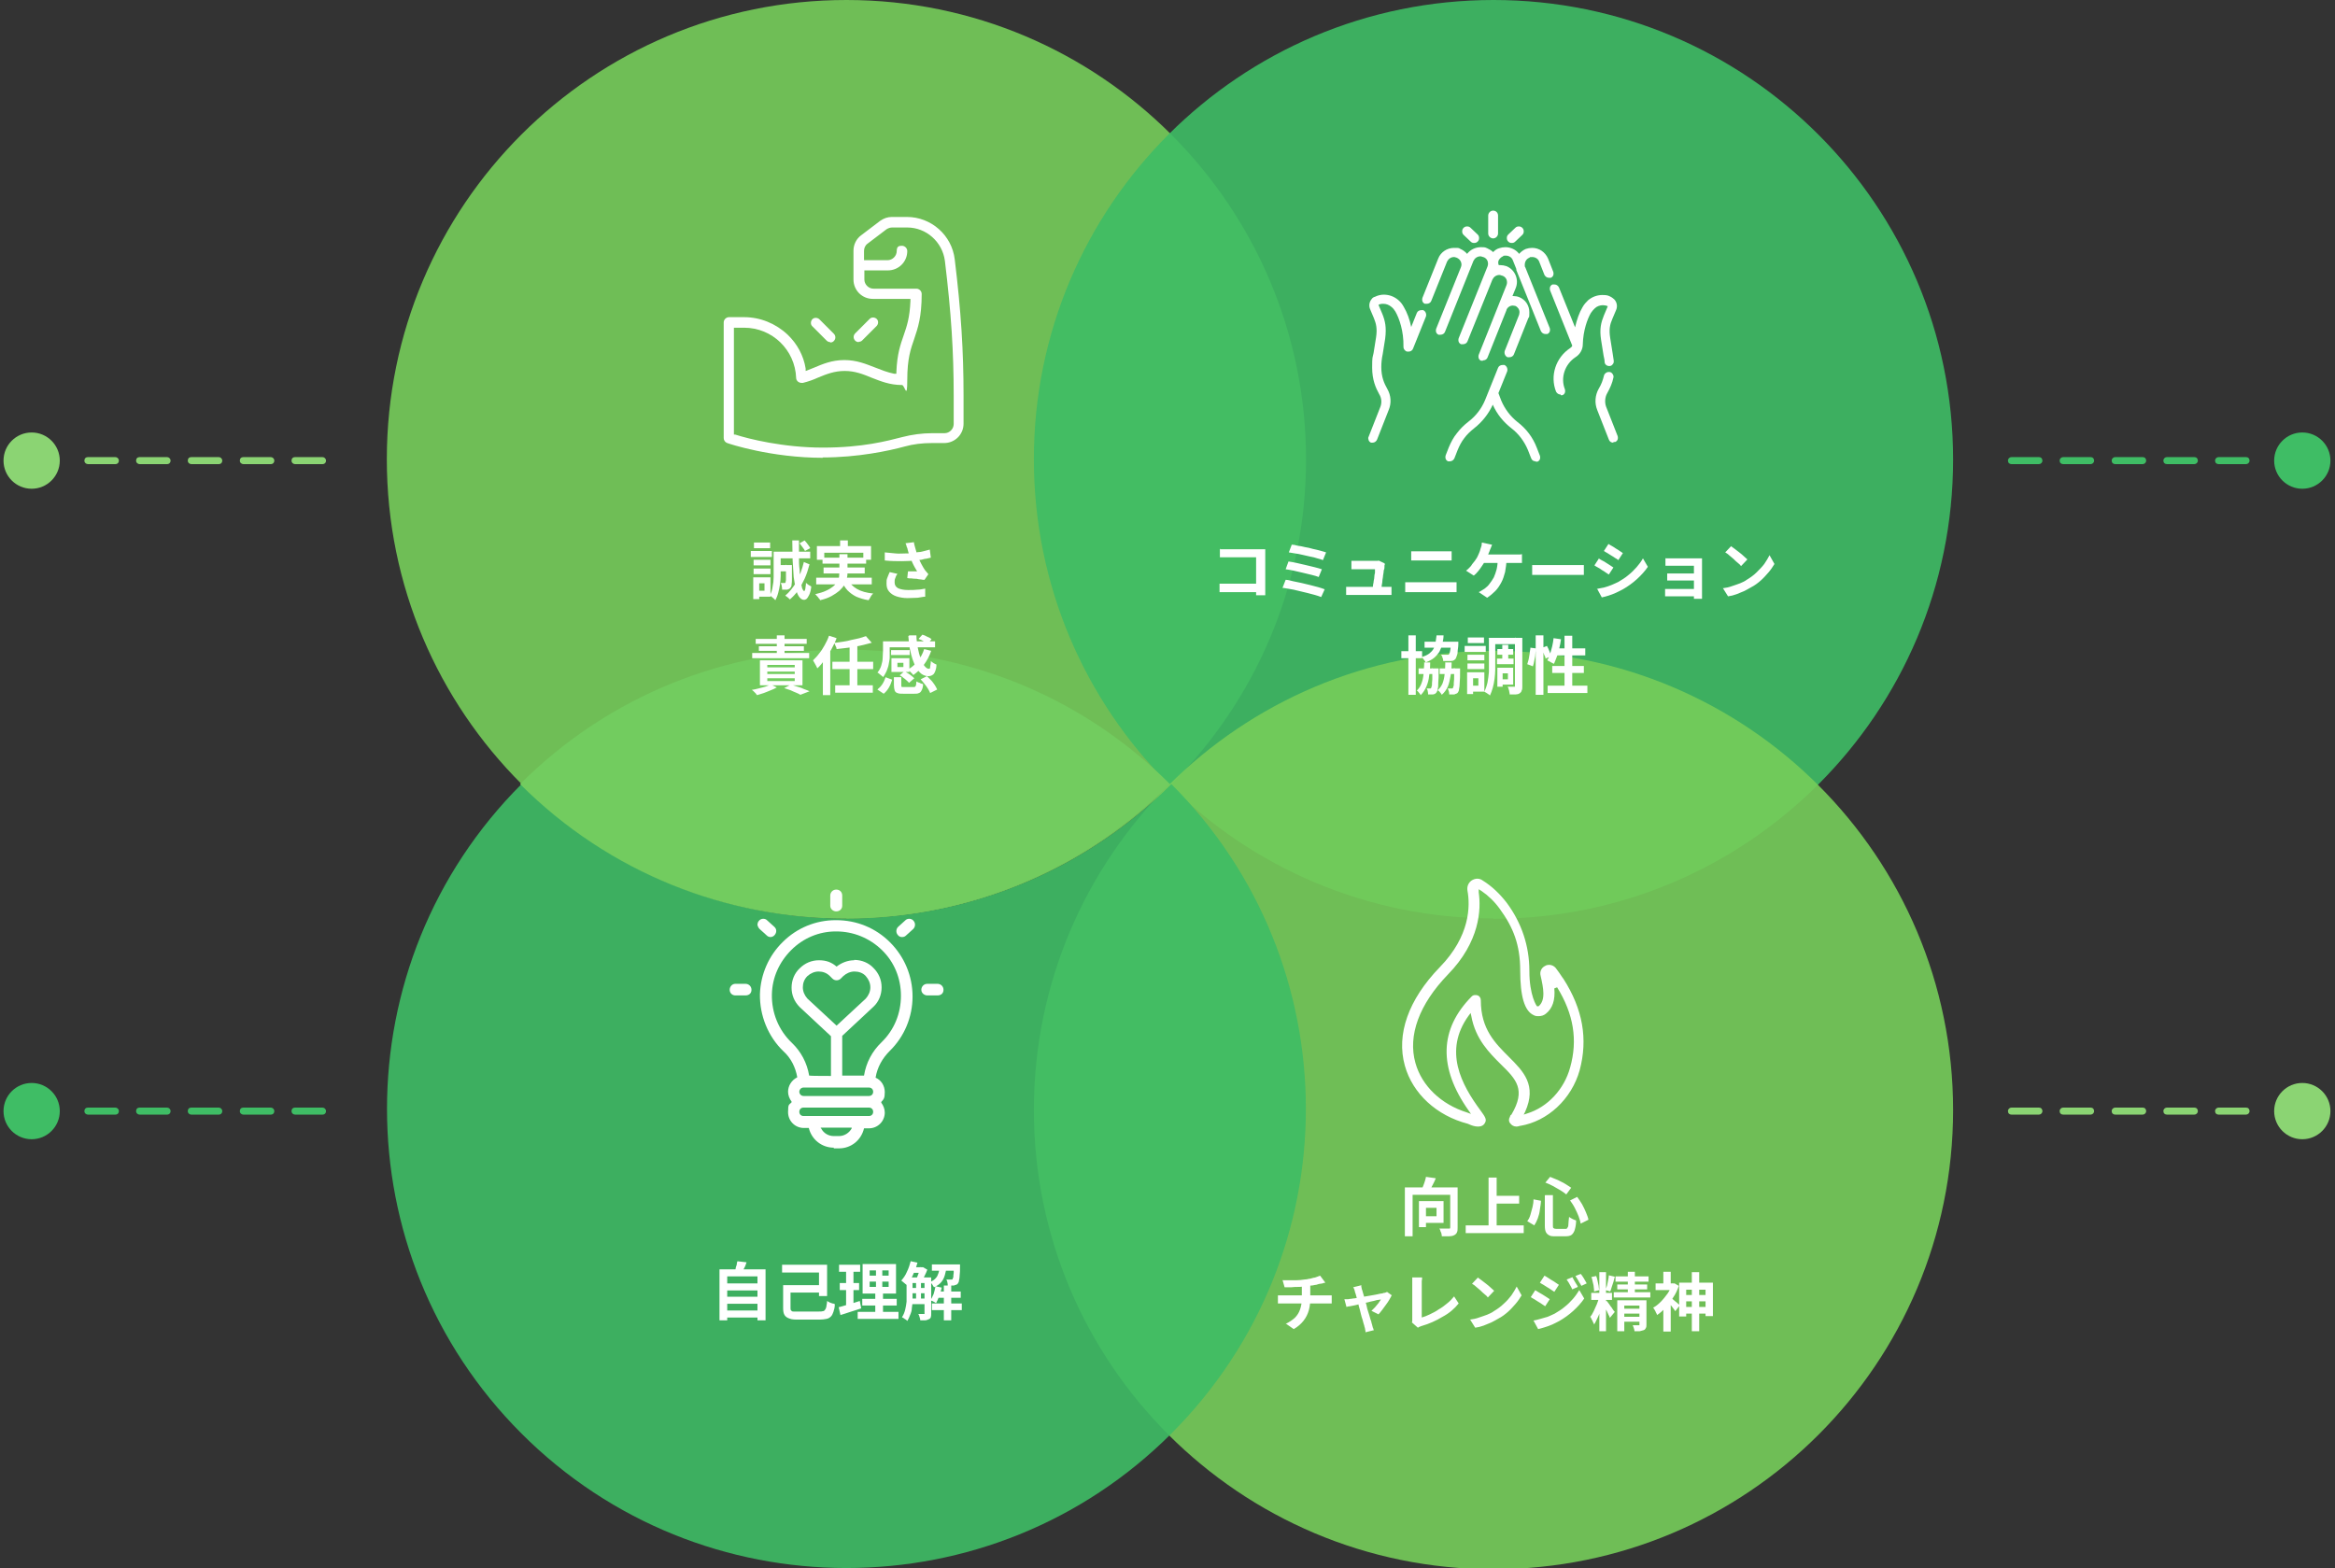 <?xml version="1.0" encoding="UTF-8"?>
<svg id="_レイヤー_1" data-name="レイヤー_1" xmlns="http://www.w3.org/2000/svg" xmlns:xlink="http://www.w3.org/1999/xlink" version="1.1" viewBox="0 0 664 446">
  <rect x="0" y="0" width="664" height="446" fill="#333333" stroke="none"/>
  <!-- Generator: Adobe Illustrator 29.1.0, SVG Export Plug-In . SVG Version: 2.1.0 Build 142)  -->
  <defs>
    <style>
      .st0 {
        fill: none;
      }

      .st1, .st2 {
        isolation: isolate;
        opacity: .9;
      }

      .st1, .st3, .st4 {
        fill: #3fbd65;
      }

      .st5 {
        fill: #72cc5f;
      }

      .st2 {
        fill: #76cd5a;
      }

      .st3 {
        stroke: #3fbd65;
        stroke-width: 2px;
      }

      .st6 {
        fill: #8bd473;
      }

      .st7 {
        clip-path: url(#clippath-1);
      }

      .st8 {
        fill: #fff;
      }

      .st9 {
        clip-path: url(#clippath);
      }
    </style>
    <clipPath id="clippath">
      <rect class="st0" x="-249" y="0" width="1164" height="446"/>
    </clipPath>
    <clipPath id="clippath-1">
      <rect class="st0" x="389" y="60" width="72" height="72"/>
    </clipPath>
  </defs>
  <g class="st9">
    <g>
      <path class="st2" d="M240.7,261.3c72.2,0,130.7-58.5,130.7-130.6S312.9,0,240.7,0,110,58.5,110,130.6s58.5,130.6,130.7,130.6Z"/>
      <path class="st1" d="M424.7,261.3c72.2,0,130.7-58.5,130.7-130.6S496.9,0,424.7,0s-130.7,58.5-130.7,130.6,58.5,130.6,130.7,130.6Z"/>
      <path class="st2" d="M424.7,446.3c72.2,0,130.7-58.5,130.7-130.6s-58.5-130.6-130.7-130.6-130.7,58.5-130.7,130.6,58.5,130.6,130.7,130.6Z"/>
      <path class="st1" d="M333.1,407.7c-51,51-133.8,51-184.8,0-51-51-51-133.7,0-184.7,51,51,133.8,51,184.8,0,51,51,51,133.7,0,184.7Z"/>
      <path class="st5" d="M332.7,223c-51,51-133.8,51-184.8,0,51-51,133.8-51,184.8,0Z"/>
      <path class="st8" d="M234,130.2c-14.7,0-26.7-4-27.2-4.2-.6-.2-1-.8-1-1.4v-32.9c0-.8.7-1.5,1.5-1.5h4.3c4.6,0,9,1.8,12.4,5,2.7,2.6,4.5,5.9,5.1,9.6v.7c.1,0,.8-.3.8-.3.5-.2,1-.4,1.5-.6h0c2.6-1.1,5.2-2.2,8.7-2.2s6.1,1.1,8.7,2.1c1.8.7,3.5,1.4,5.5,1.8h.6c0,.1,0-.5,0-.5.2-5.2,1.2-7.9,2.1-10.5.9-2.6,1.7-5,1.9-9.7v-.6s-10.7,0-10.7,0c-3.1,0-5.5-2.5-5.5-5.5v-8.2c0-1.7.8-3.4,2.2-4.4l5.4-4.1c1-.7,2.1-1.1,3.3-1.1h4.3c6.9,0,12.8,5.2,13.6,12.1,1.8,14.7,2.5,26.2,2.5,38.6v8.1c0,3.1-2.5,5.5-5.5,5.5h-3.5c-2.7,0-5.3.3-7.8,1-4.4,1.2-13.2,3.1-23.3,3.1ZM208.7,123.6h.4c3.7,1.2,13.6,3.7,24.9,3.7s18.3-1.9,22.6-3c2.7-.7,5.6-1.1,8.5-1.1h3.5c1.4,0,2.6-1.2,2.6-2.6v-8.1c0-12.4-.7-23.5-2.5-38.3-.7-5.4-5.3-9.5-10.7-9.5h-4.3c-.6,0-1.1.2-1.6.5l-5.4,4.1c-.7.5-1,1.3-1,2.1v2.6h6.7c1.4,0,2.6-1.2,2.6-2.6s.7-1.5,1.5-1.5,1.5.7,1.5,1.5c0,3.1-2.5,5.5-5.5,5.5h-6.7v2.6c0,1.4,1.2,2.6,2.6,2.6h12.2c.8,0,1.5.7,1.5,1.5,0,6.6-1.1,9.7-2.1,12.7-1,2.9-2,5.6-2,11.7s-.7,1.5-1.5,1.5c-3.5,0-6.1-1.1-8.7-2.1-2.4-1-4.7-1.9-7.6-1.9s-5.2.9-7.6,1.9c-1.3.6-2.7,1.1-4.3,1.5-.1,0-.3,0-.4,0-.3,0-.6-.1-.9-.3-.4-.3-.6-.7-.6-1.1-.3-8-6.8-14.3-14.8-14.3h-2.9v30.3h0Z"/>
      <path class="st8" d="M236.1,97.3c-.4,0-.8-.2-1-.4l-4.1-4.1c-.3-.3-.4-.6-.4-1s.2-.8.4-1c.3-.3.6-.4,1-.4s.8.2,1,.4l4.1,4.1c.6.6.6,1.5,0,2.1-.3.3-.6.4-1,.4Z"/>
      <path class="st8" d="M244.2,97.3c-.4,0-.8-.2-1-.4-.6-.6-.6-1.5,0-2.1l4.1-4.1c.3-.3.6-.4,1-.4s.8.2,1,.4c.3.3.4.6.4,1s-.2.8-.4,1l-4.1,4.1c-.3.3-.6.4-1,.4Z"/>
      <path class="st8" d="M221.4,160.7h2.6v1.8h-2.6v-1.8ZM223.4,160.7h1.8v.7c0,1.2,0,2.2,0,3,0,.8,0,1.4-.1,1.8,0,.4-.1.7-.3.9-.1.2-.3.3-.4.4-.1,0-.3.1-.5.2-.2,0-.4,0-.7,0-.3,0-.5,0-.8,0,0-.3,0-.7-.1-1,0-.4-.2-.7-.3-.9.2,0,.4,0,.6,0h.4c0,0,.2,0,.2,0,0,0,.1,0,.2-.2,0,0,0-.3.1-.6,0-.3,0-.8,0-1.5,0-.7,0-1.6,0-2.7v-.3ZM227.4,154.5l1.4-.8c.3.3.6.7.9,1.1.3.4.6.8.7,1.1l-1.5.8c-.1-.3-.4-.7-.7-1.1-.3-.4-.6-.8-.9-1.2ZM228.5,159.8l1.7.7c-.4,1.5-.8,2.8-1.4,4.1-.6,1.3-1.2,2.4-1.9,3.4s-1.5,1.8-2.3,2.5c-.1-.2-.3-.3-.6-.6-.3-.2-.5-.4-.7-.5,1.2-1,2.2-2.3,3.2-3.9.9-1.7,1.6-3.6,2.1-5.7ZM225.3,153.7h1.9c0,1.6,0,3.1,0,4.5,0,1.4,0,2.7.2,3.9,0,1.2.2,2.2.3,3.1.1.9.3,1.6.4,2.1.2.5.4.8.6.8.1,0,.2-.2.3-.6,0-.4.2-1,.2-1.8,0,.1.2.3.4.4.2.2.4.3.6.4.2.1.3.2.5.3-.1,1-.3,1.8-.6,2.4s-.5.9-.7,1.1c-.3.2-.5.3-.7.3-.6,0-1-.3-1.4-.8s-.7-1.3-1-2.2c-.2-1-.4-2.2-.6-3.5-.1-1.4-.2-2.9-.3-4.7,0-1.7-.1-3.6-.1-5.6ZM220.9,156.9h9.5v1.9h-9.5v-1.9ZM220.1,156.9h1.9v4.7c0,.7,0,1.4,0,2.2,0,.8-.1,1.6-.2,2.4-.1.8-.3,1.6-.5,2.4-.2.8-.5,1.5-.8,2.1-.1-.1-.3-.3-.5-.5-.2-.2-.4-.3-.6-.5-.2-.2-.4-.3-.5-.3.4-.8.7-1.6.8-2.5.2-.9.3-1.8.3-2.8,0-.9,0-1.8,0-2.5v-4.7ZM214.3,159.2h4.8v1.6h-4.8v-1.6ZM214.4,154.3h4.6v1.6h-4.6v-1.6ZM214.3,161.7h4.8v1.6h-4.8v-1.6ZM213.5,156.7h6v1.7h-6v-1.7ZM215.3,164.2h3.8v5.5h-3.8v-1.7h2.1v-2.1h-2.1v-1.7ZM214.2,164.2h1.7v6.2h-1.7v-6.2ZM238.9,153.7h2.2v2.9h-2.2v-2.9ZM232.3,155.3h15.4v3.9h-2.2v-2h-11.1v2h-2.1v-3.9ZM233.9,158.6h12.4v1.7h-12.4v-1.7ZM232.1,164.3h15.8v1.9h-15.8v-1.9ZM234.2,161.4h11.7v1.7h-11.7v-1.7ZM241.1,164.7c.5,1.2,1.4,2.1,2.6,2.8,1.2.7,2.7,1.1,4.6,1.3-.2.2-.5.5-.7.9-.2.4-.4.7-.6,1-1.4-.2-2.5-.6-3.5-1-1-.5-1.8-1.1-2.5-1.8-.7-.8-1.3-1.7-1.7-2.7l1.9-.4ZM238.8,157.6h2.2v5c0,.6,0,1.2-.2,1.9-.1.6-.3,1.2-.7,1.8-.3.6-.8,1.1-1.4,1.7-.6.5-1.3,1-2.2,1.5-.9.5-2,.9-3.3,1.2,0-.2-.2-.4-.4-.6-.1-.2-.3-.4-.5-.6-.2-.2-.3-.4-.5-.5,1.2-.3,2.3-.6,3.1-1,.9-.4,1.5-.8,2-1.2.5-.4.9-.9,1.2-1.3.3-.5.4-.9.5-1.4,0-.5.1-1,.1-1.5v-5ZM258.1,156.2c0-.2-.2-.5-.3-.8,0-.3-.2-.6-.3-.9l2.4-.3c0,.5.2.9.3,1.4.1.5.3.9.4,1.4.1.4.3.8.4,1.2.3.7.6,1.5,1,2.2.4.7.7,1.3,1,1.7.2.2.3.4.5.6.2.2.3.4.5.6l-1.1,1.6c-.3,0-.6,0-1-.1-.4,0-.8-.1-1.3-.2-.4,0-.9,0-1.4-.1-.4,0-.9,0-1.2-.1l.2-1.9c.3,0,.6,0,1,0,.3,0,.6,0,.9,0,.3,0,.5,0,.7,0-.2-.3-.4-.7-.7-1.2-.2-.4-.5-.9-.7-1.4-.2-.5-.4-1-.6-1.5-.2-.5-.4-1-.5-1.4-.1-.4-.2-.8-.3-1.1ZM251.6,157.1c1.1.1,2.2.2,3.1.3s1.9,0,2.8,0c.9,0,1.6,0,2.3-.2.6,0,1.1-.2,1.6-.2.5,0,1-.2,1.5-.3.5-.1,1-.3,1.5-.4l.3,2.3c-.4.1-.8.2-1.3.3-.5,0-.9.2-1.4.3-.5,0-1,.1-1.5.2-1.2.1-2.5.2-4,.2s-3.1,0-4.9-.2v-2.3ZM255.2,163.2c-.3.4-.5.8-.6,1.2-.2.4-.2.8-.2,1.2,0,.8.3,1.3,1,1.7.7.3,1.6.5,2.8.5s1.9,0,2.7-.1c.8,0,1.5-.2,2.2-.3v2.3c-.6,0-1.3.2-2.1.3-.8,0-1.8.1-2.9.1-1.2,0-2.3-.2-3.2-.5-.9-.3-1.6-.8-2.1-1.4-.5-.6-.7-1.3-.7-2.2s0-1.1.2-1.6c.2-.5.4-1.1.7-1.7l2.2.5ZM214.9,181.7h14.5v1.4h-14.5v-1.4ZM215.8,183.8h12.8v1.3h-12.8v-1.3ZM213.9,185.7h16.2v1.5h-16.2v-1.5ZM218.2,191v.7h7.8v-.7h-7.8ZM218.2,192.9v.8h7.8v-.8h-7.8ZM218.2,189.1v.7h7.8v-.7h-7.8ZM216.1,187.8h12.1v7.1h-12.1v-7.1ZM220.9,180.7h2.2v5.8h-2.2v-5.8ZM223,195.7l1.9-1c.6.2,1.3.4,1.9.6.7.2,1.3.4,1.9.7.6.2,1.1.4,1.5.6l-2.6,1c-.3-.2-.7-.4-1.2-.6-.5-.2-1-.4-1.6-.7-.6-.2-1.2-.4-1.8-.6ZM219,194.6l1.9.9c-.5.3-1.1.6-1.7.8-.6.3-1.3.5-2,.8-.7.2-1.3.4-1.9.6-.1-.1-.3-.3-.4-.5-.2-.2-.4-.4-.6-.6-.2-.2-.4-.3-.5-.4.6-.1,1.3-.2,1.9-.4.7-.2,1.3-.3,1.9-.5.6-.2,1.1-.4,1.5-.6ZM246.3,181l1.6,1.8c-.7.2-1.5.4-2.3.6-.8.2-1.7.4-2.5.5-.9.2-1.8.3-2.6.4-.9.1-1.7.2-2.6.3,0-.3-.1-.6-.3-.9-.1-.4-.3-.7-.4-.9.8,0,1.6-.2,2.5-.3.8-.1,1.7-.3,2.4-.5.8-.2,1.6-.3,2.3-.5.7-.2,1.3-.4,1.9-.6ZM236.7,188.2h11.6v2.1h-11.6v-2.1ZM237.5,194.9h10.7v2.1h-10.7v-2.1ZM241.6,183.6h2.2v12h-2.2v-12ZM234,186l2.1-2.1h0v13.8h-2.1v-11.6ZM235.8,180.8l2.1.7c-.4,1.1-.9,2.1-1.5,3.2-.6,1-1.2,2-1.9,3-.7.9-1.3,1.7-2.1,2.4,0-.2-.2-.4-.3-.7-.2-.3-.3-.6-.5-.9-.2-.3-.3-.5-.4-.7.6-.6,1.2-1.2,1.7-1.9.6-.7,1.1-1.5,1.6-2.4.5-.9.9-1.7,1.2-2.6ZM261.2,181.7l1.1-1.2c.4.1.9.3,1.4.6.5.2.9.4,1.2.7l-1.1,1.3c-.3-.2-.6-.4-1.1-.7-.5-.3-.9-.5-1.3-.6ZM252,182.4h13.9v1.7h-13.9v-1.7ZM253.4,184.9h5.3v1.4h-5.3v-1.4ZM253.5,187.2h1.7v3.3h-1.7v-3.3ZM262.8,184.6l2,.5c-.5,1.5-1.2,2.8-2.1,4-.9,1.2-1.9,2.1-3,2.9,0-.1-.2-.3-.4-.5-.2-.2-.4-.4-.6-.6-.2-.2-.4-.3-.5-.5,1.1-.6,2-1.4,2.8-2.4.8-1,1.4-2.1,1.8-3.4ZM258.6,180.7h2c0,1.2.2,2.4.4,3.6.2,1.1.5,2.1.8,3,.3.9.7,1.6,1.1,2.1.4.5.8.8,1.2.8s.4-.2.4-.5c0-.3.2-.9.2-1.7.2.2.5.4.8.6.3.2.6.3.8.4,0,.9-.2,1.5-.4,2-.2.5-.4.8-.8,1-.3.2-.7.3-1.2.3s-1.2-.2-1.8-.6c-.5-.4-1-.9-1.5-1.7-.4-.7-.8-1.6-1.1-2.5-.3-1-.6-2-.8-3.1-.2-1.1-.3-2.3-.4-3.5ZM253.5,187.2h5.1v3.9h-5.1v-1.4h3.4v-1.2h-3.4v-1.4ZM254.2,192.6h2.1v2.3c0,.3,0,.4.2.5.1,0,.4,0,.8,0h2.4c.2,0,.4,0,.5-.1.1,0,.2-.2.3-.5,0-.2.1-.6.1-1,.1,0,.3.2.6.3.2,0,.5.2.7.3.2,0,.5.1.6.2,0,.7-.2,1.3-.4,1.7-.2.4-.4.7-.8.8-.3.2-.8.2-1.4.2h-2.9c-.8,0-1.4,0-1.8-.2-.4-.1-.7-.4-.8-.8s-.2-.8-.2-1.5v-2.3ZM255.8,192.1l1.4-1.2c.3.2.7.4,1,.6.4.2.7.5,1,.7.3.3.6.5.8.7l-1.5,1.3c-.2-.2-.4-.5-.7-.7-.3-.3-.6-.5-1-.8-.3-.3-.7-.5-1-.7ZM261.8,193.2l1.8-.9c.4.4.8.8,1.2,1.2.4.4.7.9,1,1.3s.5.9.7,1.3l-2,1c-.1-.4-.4-.8-.6-1.2-.3-.5-.6-.9-1-1.4-.4-.5-.7-.9-1.1-1.3ZM251.8,192.6l1.9.7c-.2.7-.5,1.5-.9,2.2-.4.7-.9,1.3-1.5,1.8l-1.8-1.2c.5-.4,1-.9,1.4-1.5.4-.6.7-1.3.9-1.9ZM251,182.4h2v2.8c0,.6,0,1.2,0,1.8s-.2,1.3-.3,2c-.1.7-.4,1.3-.6,1.9-.3.6-.6,1.2-1,1.7,0-.1-.2-.3-.5-.5-.2-.2-.4-.3-.6-.5-.2-.2-.4-.3-.5-.3.5-.6.9-1.3,1.1-2,.2-.7.4-1.4.4-2.2,0-.7.1-1.4.1-2v-2.7Z"/>
      <g class="st7">
        <g>
          <path class="st8" d="M424.6,67.8c-.7,0-1.4-.6-1.4-1.4v-5.1c0-.7.6-1.4,1.4-1.4s1.4.6,1.4,1.4v5.1c0,.7-.6,1.4-1.4,1.4Z"/>
          <path class="st8" d="M419.2,69.1c-.4,0-.7-.1-1-.4l-2-1.9c-.3-.3-.4-.6-.4-1,0-.4.1-.7.4-1,.3-.3.6-.4,1-.4s.7.1,1,.4l2,1.9c.3.3.4.6.4,1,0,.4-.1.7-.4,1-.3.3-.6.4-1,.4h0Z"/>
          <path class="st8" d="M429.9,69.1c-.4,0-.7-.1-1-.4-.3-.3-.4-.6-.4-1,0-.4.1-.7.4-1l2-1.9c.3-.3.6-.4,1-.4s.7.1,1,.4c.3.3.4.6.4,1,0,.4-.1.7-.4,1l-2,1.9c-.3.3-.6.4-1,.4h0Z"/>
          <path class="st8" d="M421.7,102.6c-.2,0-.3,0-.5,0-.3-.1-.6-.4-.7-.7-.1-.3-.1-.7,0-1l7.9-19.8c.2-.5.2-1.1,0-1.6-.2-.5-.6-.9-1.2-1.1-.2,0-.5-.2-.8-.2-.9,0-1.6.5-2,1.3l-7.1,17.6c-.2.5-.7.8-1.3.8s-.3,0-.5,0c-.3-.1-.6-.4-.7-.7-.1-.3-.1-.7,0-1l8.2-20.4c.2-.5.2-1.1,0-1.6-.2-.5-.6-.9-1.2-1.1-.2,0-.5-.2-.8-.2-.9,0-1.6.5-2,1.3l-8.1,20.2c-.2.5-.7.8-1.3.8s-.3,0-.5,0c-.3-.1-.6-.4-.7-.7-.1-.3-.1-.7,0-1l7-17.4c.1-.3.2-.5.2-.8,0-.9-.5-1.6-1.3-2-.2,0-.5-.2-.8-.2-.9,0-1.6.5-2,1.3l-4.5,11.2c-.2.5-.7.8-1.3.8s-.3,0-.5,0c-.3-.1-.6-.4-.7-.7-.1-.3-.1-.7,0-1l4.5-11.2c.7-1.8,2.5-3,4.5-3s1.2.1,1.8.3c.7.3,1.4.8,1.9,1.4.9-1.2,2.4-1.9,3.9-1.9s1.2.1,1.8.3c.6.3,1.2.6,1.7,1.1.5-.5,1-.9,1.7-1.1.6-.2,1.2-.3,1.8-.3,1.5,0,3,.7,3.9,1.9.5-.6,1.2-1.1,1.9-1.4.6-.2,1.2-.3,1.8-.3,2,0,3.7,1.2,4.5,3l1.5,3.8c.1.3.1.7,0,1-.1.3-.4.6-.7.7-.2,0-.3,0-.5,0-.6,0-1-.3-1.3-.8l-1.5-3.8c-.3-.8-1.1-1.3-2-1.3s-.5,0-.8.2c-.8.3-1.3,1.1-1.3,2s0,.4.1.6c0,0,0,0,0,0,0,0,0,0,0,0l7,17.4c.1.3.1.7,0,1-.1.3-.4.6-.7.7-.2,0-.3,0-.5,0-.6,0-1-.3-1.3-.8l-7-17.4c0,0,0-.2,0-.3l-1-2.5c-.3-.8-1.1-1.3-2-1.3s-.5,0-.8.2c-.5.2-.9.6-1.2,1.1-.2.4-.2.9,0,1.4.1,0,.3,0,.4,0,.6,0,1.2.1,1.8.3,1.2.5,2.1,1.4,2.6,2.6.5,1.2.5,2.5,0,3.7l-.9,2.2c0,0,.2,0,.2,0,.6,0,1.2.1,1.7.3,1.8.7,2.9,2.4,2.9,4.3s-.1,1.2-.3,1.7l-4.1,10.3c-.2.5-.7.8-1.3.8s-.3,0-.5,0c-.7-.3-1-1.1-.8-1.8l4.1-10.3c0-.2.1-.5.1-.7,0-.8-.5-1.5-1.2-1.8-.2,0-.5-.1-.7-.1-.8,0-1.5.5-1.8,1.2,0,0,0,0,0,.1l-5.4,13.5c-.2.5-.7.8-1.3.8h0Z"/>
          <path class="st8" d="M436.7,131.2c-.6,0-1.1-.3-1.3-.9l-.9-2.3c-1-2.4-2.6-4.6-4.7-6.2-2.3-1.8-4.1-4-5.3-6.7-1.2,2.6-3,4.9-5.3,6.7-1,.8-2,1.7-2.8,2.8-.8,1-1.4,2.2-1.9,3.4l-.9,2.3c-.2.5-.7.9-1.3.9s-.3,0-.5,0c-.3-.1-.6-.4-.7-.7-.1-.3-.1-.7,0-1l.9-2.3c.6-1.4,1.3-2.8,2.3-4,.9-1.2,2-2.3,3.3-3.3,2.1-1.6,3.7-3.7,4.7-6.1l3.7-9.2c.2-.5.7-.8,1.3-.8s.3,0,.5,0c.7.3,1,1.1.8,1.8l-2.5,6.2.8,2.1c1,2.4,2.6,4.5,4.6,6.1,2.5,1.9,4.4,4.4,5.5,7.3l.9,2.3c.1.3.1.7,0,1-.1.3-.4.6-.7.7-.2,0-.3,0-.5,0h0Z"/>
          <path class="st8" d="M443.8,112.2c-.6,0-1-.3-1.3-.8-1.8-4.5-.1-9.7,4-12.4.3-.2.5-.4.6-.7l-6.3-15.7c-.1-.3-.1-.7,0-1,.1-.3.4-.6.7-.7.2,0,.3,0,.5,0,.6,0,1,.3,1.3.8l4.6,11.4c.5-2.2,1.2-4.2,2.1-5.7.5-.9,1-1.4,1.6-2,1.2-1,2.6-1.5,4.1-1.5s1.7.2,2.5.6c.3.2.6.4.9.7.7.8.9,1.9.5,2.9l-1.1,2.6c-.7,1.6-1,3-.6,5.5l.7,4.4c.1.7.2,1.4.3,2,0,.4,0,.7-.3,1-.2.3-.5.5-.9.5,0,0-.1,0-.1,0-.7,0-1.3-.5-1.3-1.2,0-.6-.2-1.2-.3-1.8l-.7-4.4c-.5-3.2,0-5,.8-7l1.1-2.6c-.4-.2-.9-.3-1.4-.3-.8,0-1.7.3-2.3.9-.4.4-.7.7-1.1,1.3-1,1.7-2.2,5-2.3,8.9,0,1.5-.8,2.9-2.1,3.7-3,2-4.3,5.8-3,9.1.1.3.1.7,0,1-.1.3-.4.6-.7.7-.2,0-.3,0-.5,0h0Z"/>
          <path class="st8" d="M458.8,125.9c-.6,0-1.1-.3-1.3-.9l-3.3-8.4c-.8-2-.6-4.2.4-6,.8-1.3,1.2-2.5,1.5-3.7.1-.6.7-1.1,1.3-1.1s.2,0,.3,0c.4,0,.7.3.9.6.2.3.3.7.2,1-.3,1.5-.9,2.9-1.8,4.5-.6,1.1-.7,2.5-.3,3.7l3.3,8.4c.1.3.1.7,0,1-.1.3-.4.6-.7.7-.2,0-.3,0-.5,0h0Z"/>
          <path class="st8" d="M390.4,125.9c-.2,0-.3,0-.5,0-.3-.1-.6-.4-.7-.7-.1-.3-.2-.7,0-1l3.3-8.4c.5-1.2.4-2.6-.3-3.7-1-1.8-2-4.1-2-7.5s.1-2.7.4-4.2l.7-4.4c.4-2.6,0-4-.6-5.5l-1.1-2.6c-.4-1-.2-2.1.5-2.9.2-.3.5-.5.9-.6.8-.4,1.7-.6,2.5-.6,1.5,0,2.9.5,4.1,1.5.7.6,1.1,1.1,1.6,2,.9,1.5,1.7,3.6,2.1,5.7l1.6-4c.2-.5.7-.8,1.3-.8s.3,0,.5,0c.7.3,1,1.1.8,1.8l-3.7,9.2c-.2.5-.7.8-1.3.8s-.7-.1-1-.4c-.3-.3-.4-.6-.4-1,.1-4.4-1.2-8.1-2.3-10-.4-.6-.6-.9-1.1-1.3-.7-.6-1.5-.9-2.3-.9s-1,.1-1.4.3l1.1,2.6c.8,2,1.2,3.8.8,7l-.7,4.4c-.3,1.4-.4,2.6-.4,3.7,0,2.8.8,4.6,1.7,6.2,1.1,1.9,1.2,4.1.4,6l-3.3,8.4c-.2.5-.7.9-1.3.9h0Z"/>
        </g>
      </g>
      <path class="st8" d="M347,156.2c.3,0,.7,0,1.1,0,.4,0,.8,0,1.1,0h9.9c.3,0,.6,0,.7,0,0,.2,0,.5,0,.8,0,.3,0,.6,0,.9v9.3c0,.3,0,.7,0,1.1,0,.4,0,.8,0,1h-2.6c0-.3,0-.6,0-.9,0-.3,0-.6,0-1v-8.9h-8.1c-.4,0-.8,0-1.2,0-.4,0-.8,0-1,0v-2.5ZM346.8,166c.3,0,.7,0,1,0,.4,0,.8,0,1.2,0h9.7v2.4h-9.6c-.3,0-.8,0-1.2,0-.4,0-.8,0-1.1,0v-2.6ZM367.3,154.9c.5,0,1,.1,1.7.3.7.1,1.4.2,2.1.4.8.1,1.5.3,2.2.5.8.2,1.5.3,2.1.5.6.2,1.2.3,1.7.5l-.9,2.2c-.4-.2-.9-.3-1.6-.5-.6-.2-1.3-.4-2-.5-.7-.2-1.5-.3-2.2-.5-.7-.2-1.5-.3-2.1-.4-.7-.1-1.3-.2-1.8-.3l.8-2.1ZM366.5,159.7c.6.1,1.4.2,2.2.4.8.2,1.7.4,2.6.6.9.2,1.7.4,2.5.6.8.2,1.5.4,2.1.6l-.9,2.2c-.5-.2-1.2-.4-2-.6-.8-.2-1.6-.4-2.5-.6-.9-.2-1.7-.4-2.6-.6-.9-.2-1.6-.3-2.3-.4l.8-2.2ZM365.6,164.9c.6,0,1.3.2,2.1.4.8.2,1.6.3,2.4.5.9.2,1.7.4,2.5.6.8.2,1.6.4,2.3.6.7.2,1.3.4,1.8.6l-1,2.2c-.5-.2-1.1-.4-1.8-.6-.7-.2-1.5-.4-2.3-.6-.8-.2-1.7-.4-2.5-.6-.8-.2-1.6-.4-2.4-.5-.8-.1-1.4-.3-2-.3l.9-2.3ZM393.8,160.4c0,.1,0,.3-.1.4,0,.1,0,.3,0,.4,0,.3,0,.6-.2,1,0,.4-.1.9-.2,1.5,0,.5-.2,1.1-.2,1.6,0,.5-.2,1-.2,1.5,0,.4-.1.8-.2,1.1h-2.5c0-.3.1-.6.2-1,0-.4.1-.8.2-1.3,0-.5.2-.9.2-1.4,0-.5.1-.9.2-1.3,0-.4,0-.7,0-1h-4.9c-.3,0-.6,0-.9,0-.3,0-.6,0-.9,0v-2.4c.2,0,.3,0,.6,0,.2,0,.4,0,.6,0,.2,0,.4,0,.6,0h4.6c.1,0,.3,0,.5,0,.2,0,.4,0,.5,0,.2,0,.3,0,.3-.1l1.7.8ZM382.7,166.9c.2,0,.5,0,.8,0,.3,0,.6,0,1,0h9.4c.2,0,.5,0,.9,0,.4,0,.7,0,.9,0v2.3c-.1,0-.3,0-.5,0-.2,0-.4,0-.6,0h-10.9c-.3,0-.6,0-.9,0v-2.3ZM401.2,156.8c.3,0,.7,0,1.1,0,.4,0,.7,0,1,0h7.5c.4,0,.7,0,1.1,0,.4,0,.7,0,.9,0v2.6c-.3,0-.6,0-1,0-.4,0-.7,0-1,0h-7.4c-.3,0-.7,0-1.1,0-.4,0-.7,0-1,0v-2.6ZM399.7,165.6c.4,0,.7,0,1.1,0,.4,0,.8,0,1.1,0h10.3c.3,0,.6,0,1,0,.4,0,.7,0,1,0v2.8c-.3,0-.7,0-1,0-.4,0-.7,0-1,0h-10.3c-.4,0-.7,0-1.2,0-.4,0-.8,0-1.1,0v-2.8ZM424.3,154.9c-.1.2-.2.5-.3.8-.1.3-.2.5-.3.7-.1.3-.2.6-.4,1-.1.4-.3.8-.5,1.1-.2.4-.3.7-.5,1-.2.5-.5.9-.9,1.5-.3.5-.7,1-1.1,1.5-.4.5-.8.9-1.2,1.2l-2.2-1.4c.3-.2.6-.5.9-.8.3-.3.6-.6.8-1,.3-.3.5-.7.8-1,.2-.3.4-.6.6-.9.2-.4.4-.8.6-1.3.2-.4.3-.8.4-1.2.1-.3.2-.6.3-.9,0-.3.1-.6.1-.9l2.8.6ZM421.4,157.7h9.5c.2,0,.5,0,.9,0,.4,0,.7,0,1-.1v2.5c-.3,0-.7,0-1,0-.3,0-.6,0-.8,0h-9.7l.2-2.3ZM428.4,159c0,1.3-.2,2.6-.4,3.7-.3,1.1-.6,2.1-1.1,3-.5.9-1,1.7-1.7,2.4-.7.7-1.4,1.3-2.3,1.9l-2.4-1.6c.3-.1.6-.3.9-.5.3-.2.6-.4.8-.5.5-.4,1-.8,1.4-1.4.4-.5.8-1.1,1.2-1.8.3-.7.6-1.5.8-2.3.2-.9.3-1.8.3-2.9h2.5ZM435.8,160.7c.2,0,.5,0,.8,0,.3,0,.7,0,1,0,.4,0,.7,0,1,0h9.7c.4,0,.8,0,1.2,0,.4,0,.7,0,.9,0v2.8c-.2,0-.5,0-.9,0-.4,0-.8,0-1.2,0h-9.7c-.5,0-1,0-1.6,0-.5,0-1,0-1.3,0v-2.8ZM457.4,154.7c.3.2.6.4,1,.6.4.2.8.5,1.1.7.4.2.8.5,1.1.7.3.2.6.4.9.6l-1.3,2c-.2-.2-.5-.4-.9-.6-.3-.2-.7-.5-1.1-.7-.4-.2-.7-.5-1.1-.7-.4-.2-.7-.4-1-.6l1.3-2ZM454,167.5c.7-.1,1.4-.3,2.1-.4.7-.2,1.4-.4,2.1-.7.7-.3,1.4-.6,2-.9,1-.6,2-1.2,2.8-1.9.9-.7,1.7-1.5,2.4-2.3.7-.8,1.3-1.6,1.8-2.5l1.4,2.4c-.8,1.2-1.9,2.4-3.1,3.5-1.2,1.1-2.6,2.1-4,2.9-.6.3-1.3.7-2,1-.7.3-1.4.6-2.1.8-.7.2-1.3.4-1.9.5l-1.3-2.4ZM454.6,158.8c.3.2.6.4,1,.6.4.2.8.4,1.2.7.4.2.7.5,1.1.7.3.2.6.4.9.6l-1.3,2c-.3-.2-.6-.4-.9-.6-.3-.2-.7-.5-1.1-.7-.4-.3-.7-.5-1.1-.7-.4-.2-.7-.4-1-.6l1.3-2ZM473.7,158.8c.2,0,.4,0,.6,0,.3,0,.5,0,.8,0h8.3c.3,0,.5,0,.6,0,0,.1,0,.3,0,.6v10.3c0,.3,0,.5,0,.6h-2.3c0-.2,0-.4,0-.6v-8.8h-5.9c-.2,0-.5,0-.8,0-.3,0-.6,0-.8,0-.3,0-.5,0-.6,0v-2.2ZM474.1,163.1c.2,0,.5,0,.9,0,.4,0,.7,0,1.1,0h6.8v2h-6.8c-.3,0-.7,0-1.1,0-.4,0-.7,0-.9,0v-2.1ZM473.5,167.5c.2,0,.4,0,.6,0,.3,0,.6,0,.9,0h7.9v2.1h-7.9c-.3,0-.5,0-.8,0-.3,0-.5,0-.7,0v-2.2ZM492.2,155.3c.3.2.7.5,1.1.8s.9.7,1.3,1c.5.4.9.7,1.3,1.1.4.3.7.7,1,.9l-1.8,1.9c-.2-.3-.5-.6-.9-.9-.4-.3-.8-.7-1.2-1.1s-.9-.7-1.3-1.1-.8-.6-1.1-.8l1.7-1.8ZM489.9,167.3c.9-.1,1.8-.3,2.6-.6s1.6-.5,2.3-.8,1.4-.6,1.9-1c1-.6,2-1.3,2.8-2.1s1.6-1.6,2.2-2.4c.6-.9,1.1-1.7,1.5-2.5l1.4,2.5c-.5.8-1,1.6-1.7,2.4-.7.8-1.4,1.6-2.2,2.3-.8.7-1.7,1.4-2.7,1.9-.6.4-1.3.7-2,1.1-.7.3-1.5.6-2.2.9-.8.3-1.6.5-2.4.6l-1.5-2.4ZM409.4,190.1h4.6v1.6h-4.6v-1.6ZM405.1,182.5h7.9v1.7h-7.9v-1.7ZM403.4,190.1h4.5v1.6h-4.5v-1.6ZM398.5,185.2h5.9v2h-5.9v-2ZM400.5,180.7h2.1v16.9h-2.1v-16.9ZM407.4,190.1h1.7v.3c0,.2,0,.3,0,.4,0,1.3,0,2.4-.1,3.3,0,.8,0,1.5-.2,1.9,0,.4-.2.8-.3.9-.1.2-.3.3-.4.4s-.3.1-.6.2c-.2,0-.4,0-.6,0-.3,0-.5,0-.8,0,0-.3,0-.6-.1-.9,0-.3-.2-.6-.3-.8.2,0,.4,0,.5,0,.2,0,.3,0,.4,0s.2,0,.2,0c0,0,.1,0,.2-.2,0,0,.1-.3.2-.7,0-.4,0-.9.1-1.7,0-.8,0-1.8,0-3v-.3ZM413.4,190.1h1.8v.3c0,.2,0,.3,0,.4,0,1.3,0,2.4-.1,3.3,0,.8-.1,1.5-.2,1.9,0,.4-.2.8-.3.9-.1.2-.3.3-.5.4-.2,0-.3.1-.5.2-.2,0-.4,0-.7,0-.3,0-.5,0-.8,0,0-.3,0-.6-.1-.9s-.2-.6-.3-.8c.2,0,.4,0,.6,0h.4c.1,0,.2,0,.3,0,0,0,.1,0,.2-.2,0,0,.1-.3.2-.7,0-.4,0-.9.1-1.7,0-.8,0-1.8.1-3v-.3ZM412.7,182.5h2s0,0,0,.3c0,.2,0,.3,0,.4,0,.9-.2,1.6-.2,2.2,0,.6-.2,1-.3,1.3-.1.3-.2.6-.4.8-.2.2-.4.3-.6.4-.2,0-.4.1-.7.1-.2,0-.5,0-.9,0-.4,0-.8,0-1.2,0,0-.3,0-.6-.2-.9,0-.3-.2-.6-.4-.9.3,0,.7,0,1,0,.3,0,.5,0,.7,0s.2,0,.3,0c0,0,.2,0,.3-.2.1-.1.2-.5.3-1,.1-.5.2-1.4.3-2.5v-.3ZM408.5,180.7h2c0,.9-.2,1.8-.4,2.6-.2.8-.5,1.5-.8,2.1-.4.6-.9,1.2-1.5,1.7-.6.5-1.4.9-2.4,1.3,0-.2-.3-.5-.5-.8-.2-.3-.4-.5-.6-.7.9-.3,1.5-.6,2.1-1,.5-.4.9-.8,1.2-1.3.3-.5.5-1.1.6-1.7s.2-1.3.3-2.1ZM404.9,188.4h1.8c0,1.4-.1,2.6-.3,3.8-.1,1.1-.4,2.2-.8,3.1-.4.9-.9,1.7-1.6,2.4-.1-.2-.3-.5-.5-.7-.2-.3-.4-.5-.6-.6.6-.6,1-1.2,1.3-2,.3-.8.5-1.6.6-2.6,0-1,.2-2.1.2-3.3ZM410.9,188.4h1.9c0,1.4-.1,2.7-.3,3.8s-.4,2.2-.8,3.1c-.4.9-1,1.7-1.7,2.3-.1-.2-.3-.5-.5-.7-.2-.3-.5-.5-.7-.6.6-.5,1.1-1.2,1.4-1.9.3-.8.5-1.6.6-2.6.1-1,.2-2.1.2-3.3ZM425.8,184.6h4.5v1.6h-4.5v-1.6ZM425.7,187.3h4.7v1.6h-4.7v-1.6ZM427.2,183.4h1.7v4.9h-1.7v-4.9ZM424.3,181.4h7.5v1.8h-7.5v-1.8ZM426.7,189.9h3.6v4.8h-3.6v-1.5h2.1v-1.7h-2.1v-1.5ZM425.8,189.9h1.5v5.4h-1.5v-5.4ZM430.9,181.4h2v13.8c0,.5,0,.9-.2,1.2,0,.3-.3.6-.6.8-.3.2-.7.3-1.1.3-.5,0-1,0-1.7,0,0-.2,0-.4-.1-.7,0-.3-.1-.5-.2-.8,0-.3-.2-.5-.3-.7.4,0,.7,0,1.1,0h.8c.1,0,.2,0,.2,0,0,0,0-.1,0-.3v-13.8ZM423.2,181.4h2v6.8c0,.7,0,1.5,0,2.3,0,.8-.1,1.7-.2,2.6-.1.9-.3,1.7-.5,2.5-.2.8-.5,1.5-.8,2.2-.1-.1-.3-.3-.5-.4-.2-.1-.4-.3-.6-.4-.2-.1-.4-.2-.5-.3.4-.8.7-1.7.9-2.6.2-1,.3-2,.4-3,0-1,0-1.9,0-2.8v-6.8ZM417.3,186.2h4.8v1.6h-4.8v-1.6ZM417.4,181.3h4.6v1.6h-4.6v-1.6ZM417.3,188.7h4.8v1.6h-4.8v-1.6ZM416.5,183.7h6v1.7h-6v-1.7ZM418.3,191.2h3.8v5.5h-3.8v-1.7h2.1v-2.1h-2.1v-1.7ZM417.2,191.2h1.7v6.2h-1.7v-6.2ZM436.7,180.7h2.2v16.9h-2.2v-16.9ZM435.2,184.2l1.5.2c0,.5,0,1.1-.1,1.7,0,.6-.2,1.2-.3,1.8-.1.6-.2,1.1-.4,1.6l-1.6-.6c.1-.4.3-.9.4-1.4.1-.6.2-1.1.3-1.7,0-.6.2-1.1.2-1.6ZM438.4,184.3l1.5-.6c.3.5.5,1,.7,1.5.2.6.4,1,.5,1.4l-1.6.7c0-.3-.1-.6-.3-.9-.1-.3-.3-.7-.4-1.1-.1-.4-.3-.7-.5-1ZM441.8,181.5l2.1.3c-.1.9-.3,1.8-.5,2.6-.2.9-.4,1.7-.7,2.4-.3.7-.5,1.4-.8,2-.1,0-.3-.2-.6-.3-.2-.1-.5-.3-.7-.4-.2-.1-.5-.2-.6-.3.3-.5.6-1.1.8-1.8.2-.7.4-1.4.6-2.2.2-.8.3-1.6.4-2.4ZM442.5,184.4h8.3v2h-8.9l.6-2ZM444.9,180.8h2.2v15.4h-2.2v-15.4ZM441.4,189.4h9v2h-9v-2ZM440.1,195h11.3v2.1h-11.3v-2.1Z"/>
      <path class="st8" d="M237.8,259.2c-.9,0-1.7-.7-1.7-1.6v-2.9c0-.9.7-1.7,1.7-1.7s1.7.7,1.7,1.7v2.9c0,.9-.7,1.6-1.7,1.6Z"/>
      <path class="st8" d="M209.1,283.1c-.9,0-1.6-.7-1.6-1.6s.7-1.7,1.6-1.7h2.9c.9,0,1.7.7,1.7,1.7s-.7,1.6-1.7,1.6h-2.9Z"/>
      <path class="st8" d="M219.2,266.5c-.4,0-.8-.1-1.1-.4l-2.1-1.9c-.3-.3-.5-.7-.6-1.1,0-.4.1-.9.4-1.2.3-.4.8-.6,1.2-.6s.8.1,1.1.4l2.1,1.9c.7.6.7,1.6.1,2.3-.3.4-.8.6-1.2.6h0Z"/>
      <path class="st8" d="M263.7,283.1c-.9,0-1.7-.7-1.7-1.6s.7-1.7,1.7-1.7h2.9c.9,0,1.7.7,1.7,1.7s-.7,1.6-1.7,1.6h-2.9Z"/>
      <path class="st8" d="M256.5,266.5c-.5,0-.9-.2-1.2-.6-.6-.7-.5-1.7.1-2.3l2.1-1.9c.3-.3.7-.4,1.1-.4s.9.2,1.2.6c.6.7.5,1.7-.1,2.3l-2.1,1.9c-.3.3-.7.4-1.1.4Z"/>
      <path class="st8" d="M237.1,326.4c-3.4,0-6.3-2.3-7.1-5.6h0c0,0-1.4,0-1.4,0-2.5,0-4.5-2-4.5-4.5s.3-2,1-2.8h0c0,0,0-.2,0-.2-.6-.8-1-1.8-1-2.8,0-1.7,1-3.3,2.6-4.1h0s0-.1,0-.1c-.5-2.8-1.8-5.4-3.9-7.3-4.4-4.2-6.8-10.2-6.7-16.3.2-5.6,2.5-10.9,6.5-14.8,4-4,9.4-6.2,15-6.2h.2c5.8,0,11.2,2.2,15.3,6.3,4.1,4.1,6.4,9.6,6.4,15.4s-2.3,11.4-6.5,15.5c-2.1,2.1-3.5,4.6-4,7.5h0c0,0,0,.1,0,.1,1.6.7,2.6,2.3,2.6,4.1s-.3,2-1,2.8h0c0,0,0,.2,0,.2.6.8,1,1.8,1,2.8,0,2.5-2,4.5-4.5,4.5h-1.4c-.8,3.4-3.7,5.7-7.1,5.7h-1.5,0ZM233.5,320.9c.7,1.4,2.1,2.2,3.6,2.2h1.5c1.5,0,2.9-.9,3.6-2.2v-.2c0,0-8.8,0-8.8,0v.2h0ZM228.5,315c-.7,0-1.2.5-1.2,1.2s.5,1.2,1.2,1.2h18.6c.7,0,1.2-.5,1.2-1.2s-.5-1.2-1.2-1.2h-18.6ZM228.5,309.3c-.7,0-1.2.6-1.2,1.2s.5,1.2,1.2,1.2h18.6c.7,0,1.2-.5,1.2-1.2s-.5-1.2-1.2-1.2h-18.7ZM242.9,273c2.1,0,4.1.8,5.5,2.3,1.5,1.5,2.3,3.4,2.3,5.5s-.8,4.1-2.3,5.5c0,0,0,0,0,0l-8.9,8.3v11.3h6.2c.6-3.7,2.3-6.9,5-9.5,3.6-3.5,5.5-8.2,5.5-13.2s-1.9-9.6-5.4-13c-3.5-3.4-8.1-5.3-13-5.3h-.1c-4.8,0-9.3,1.9-12.7,5.3-3.4,3.4-5.4,7.8-5.5,12.6-.1,5.2,1.9,10.2,5.7,13.8,2.6,2.5,4.3,5.7,4.9,9.3h0c0,.1,6.2.1,6.2.1v-11.3l-8.9-8.3s0,0,0,0c-1.5-1.5-2.3-3.4-2.3-5.5s.8-4.1,2.3-5.5c1.5-1.5,3.4-2.3,5.5-2.3s3.6.6,5,1.8h0c0,0,0,0,0,0,1.4-1.1,3.2-1.8,5-1.8h0ZM232.8,276.3c-1.2,0-2.3.5-3.2,1.3-.9.9-1.3,2-1.3,3.2s.5,2.3,1.3,3.2l8.3,7.7,8.3-7.7c.8-.9,1.3-2,1.3-3.2s-.5-2.3-1.3-3.2-2-1.3-3.2-1.3-2.3.5-3.2,1.3l-.7.7c-.3.3-.7.5-1.2.5s-.9-.2-1.2-.5l-.7-.7c-.9-.9-2-1.3-3.2-1.3h0Z"/>
      <path class="st8" d="M206,365h9.8v2h-9.8v-2ZM206,368.8h9.8v2h-9.8v-2ZM206,372.7h9.8v2h-9.8v-2ZM204.6,361h13.1v14.5h-2.3v-12.5h-8.6v12.5h-2.2v-14.6ZM209.7,358.7l2.6.3c-.2.6-.4,1.2-.7,1.7s-.5,1-.7,1.5l-2-.4c0-.3.2-.6.3-1,0-.4.2-.7.3-1.1,0-.4.1-.7.2-1ZM223.7,365.5h10.2v2.1h-10.2v-2.1ZM222.4,359.7h12.8v8.9h-2.3v-6.7h-10.5v-2.2ZM222.6,365.5h2.2v6.5c0,.3,0,.6.2.7.1.2.3.3.6.3.3,0,.8,0,1.5,0h5.8c.5,0,.8,0,1.1-.1.3,0,.5-.2.6-.4.2-.2.3-.5.4-.9,0-.4.2-.9.2-1.6.2.1.4.2.7.4.3.1.5.2.8.3.3,0,.5.1.7.2,0,.9-.2,1.6-.4,2.2-.2.6-.4,1-.7,1.3-.3.3-.7.6-1.3.7-.5.1-1.2.2-2,.2h-5.8c-1.1,0-2,0-2.7-.3-.6-.2-1.1-.5-1.4-1-.3-.5-.4-1.1-.4-2v-6.5ZM247.3,364.5v1.5h5.4v-1.5h-5.4ZM247.3,361.3v1.5h5.4v-1.5h-5.4ZM245.3,359.5h9.5v8.4h-9.5v-8.4ZM245.2,369.4h9.8v1.9h-9.8v-1.9ZM243.9,373.1h11.6v2h-11.6v-2ZM238.6,359.7h6v2h-6v-2ZM238.8,364.9h5.5v2h-5.5v-2ZM238.4,371.8c.5-.1,1.1-.3,1.8-.5.7-.2,1.4-.4,2.1-.6.7-.2,1.5-.5,2.2-.7l.4,2.1c-1,.3-2,.7-3.1,1-1,.3-2,.7-2.8.9l-.5-2.2ZM240.6,360.5h2.1v11.1l-2.1.3v-11.4ZM249.1,360.2h1.8v6.8h.2v7h-2.2v-7h.2v-6.8ZM258.6,363.3h5v1.6h-5v-1.6ZM258.6,366.3h5v1.5h-5v-1.5ZM258.6,369.3h5v1.6h-5v-1.6ZM266.4,367.3h6.8v1.8h-6.8v-1.8ZM259.5,360.4h2.8v1.6h-2.8v-1.6ZM265,359.6h6.7v1.8h-6.7v-1.8ZM265,370.7h8.5v1.9h-8.5v-1.9ZM268.4,365.6h2.1v9.9h-2.1v-9.9ZM260.5,364.2h1.4v5.7h-1.4v-5.7ZM271.1,359.6h1.9s0,0,0,.3c0,.2,0,.3,0,.4,0,.9,0,1.7-.1,2.4,0,.6-.1,1.1-.2,1.5,0,.4-.2.6-.3.8-.1.2-.3.3-.5.4-.2,0-.4.1-.6.2-.2,0-.5,0-.8,0-.3,0-.7,0-1,0,0-.3,0-.6-.1-.9,0-.3-.2-.6-.3-.8.3,0,.5,0,.8,0,.2,0,.4,0,.5,0s.2,0,.3,0c0,0,.2,0,.2-.2,0,0,.1-.3.2-.5,0-.3,0-.7.1-1.2,0-.5,0-1.2,0-2.1v-.3ZM266,365.8l1.8.4c-.2.8-.4,1.6-.7,2.4-.3.8-.6,1.4-.9,2-.1,0-.3-.2-.5-.3-.2-.1-.4-.2-.6-.3-.2,0-.4-.2-.5-.2.3-.5.6-1.1.9-1.8.2-.7.4-1.4.5-2.1ZM259,358.7l1.9.4c-.2.8-.5,1.6-.8,2.4-.3.8-.7,1.5-1,2.2-.4.7-.8,1.3-1.2,1.8-.1-.1-.3-.2-.5-.4-.2-.2-.4-.3-.6-.5-.2-.2-.4-.3-.5-.4.6-.7,1.2-1.5,1.6-2.5.5-1,.8-2,1.1-3.1ZM257.8,363.3h1.7v4.8c0,.6,0,1.2,0,1.9,0,.7-.1,1.3-.2,2,0,.7-.2,1.3-.5,2-.2.6-.5,1.2-.8,1.7,0-.1-.2-.2-.4-.4-.2-.1-.4-.2-.6-.4-.2-.1-.4-.2-.5-.3.4-.6.7-1.3.9-2.1.2-.8.3-1.5.4-2.3,0-.8,0-1.5,0-2.2v-4.8ZM263,363.3h1.8v10.2c0,.4,0,.8-.1,1.1s-.3.5-.6.6-.6.3-1,.3c-.4,0-.9,0-1.4,0,0-.3-.1-.6-.2-.9-.1-.4-.2-.7-.4-.9.4,0,.7,0,1,0h.6c.1,0,.2,0,.2,0s0-.1,0-.3v-10.2ZM267.2,360.2h1.9c0,.9-.2,1.7-.4,2.4-.2.7-.5,1.4-1,2s-1.2,1.1-2.1,1.5c-.1-.2-.3-.5-.5-.8-.2-.3-.4-.5-.6-.7.7-.3,1.3-.7,1.6-1.1.4-.4.6-.9.8-1.5.2-.6.3-1.2.3-1.8ZM261.8,360.4h.7c0,0,1.2.7,1.2.7-.2.6-.5,1.2-.8,1.8-.3.6-.6,1.2-.9,1.6-.2-.1-.4-.3-.7-.4-.3-.2-.5-.3-.7-.4.1-.3.3-.6.4-1,.1-.4.3-.7.4-1.1.1-.4.2-.7.3-1v-.3Z"/>
      <path class="st8" d="M431.3,320.4c-.8,0-1.4-.3-1.9-1-.4-.5-.4-1.2,0-1.8h0c0-.3.2-.5.4-.6h0s0,0,0,0c4.2-7.1,1.4-10-3-14.3-3.2-3.2-7.2-7.1-8.4-13.7l-.2-.9-.6.8c-7.2,10-2,19.6,3.4,26.9,1.4,1.9,1.8,2.6,1.3,3.5-.4.8-1.1,1.1-2,1.1s-1.7-.3-2.2-.5h0c-.2-.1-.5-.2-.7-.3-8.9-2.3-15.7-8.6-17.9-16.5-2.5-8.9,1-18.8,9.9-28,8.7-8.9,8.7-17.5,7.9-21.8-.2-1.2.3-2.3,1.2-2.9.5-.3,1-.5,1.6-.5s1.1.2,1.5.5c2.6,1.6,4.9,3.8,6.9,6.4,4.2,5.7,6.4,12.2,6.4,19.3s2.1,10.1,2.2,10.1h.2c0,0,.2,0,.2,0,2.1-1.7,1.4-5.2.6-8.7-.3-1.1.2-2.3,1.3-2.8.3-.2.7-.3,1.1-.3.7,0,1.4.3,1.9.9.7.9,1.3,1.8,1.9,2.7l.3.4c5.5,8.6,7,17.1,4.6,26-2.3,8.2-9.1,14.5-16.9,15.8h-.1c-.3.1-.6.2-.9.2h0ZM419.6,283c.2,0,.4,0,.6.1.6.2.9.8.9,1.4,0,8.2,4.1,12.2,8,16.1,4.1,4.1,8,8,4.6,15.6l-.4.8.9-.3c5.9-1.8,10.6-6.9,12.3-13.1,2.2-7.8,1-15.2-3.7-22.8l-.8.3c.3,3.3-.5,5.7-2.4,7.2-.6.5-1.3.7-2.1.7s-1-.1-1.4-.3c-2.6-1.2-3.8-5.4-3.8-12.7s-2-12.3-5.8-17.5c-1.5-2.1-3.3-3.8-5.2-5.1l-.8-.5v.9c.7,4.7.4,14-8.8,23.4-8.1,8.4-11.4,17.3-9.2,25.1,1.8,6.5,7.3,11.8,14.7,14.1l1.1.4-.7-1c-8.6-12.2-8.3-23.1.9-32.4.3-.3.6-.4,1-.4h0Z"/>
      <path class="st8" d="M399.5,337.7h13.6v2.1h-11.4v11.8h-2.2v-13.9ZM412.3,337.7h2.2v11.4c0,.6,0,1-.2,1.4-.1.3-.4.6-.8.8-.4.2-.9.3-1.4.3-.6,0-1.3,0-2.1,0,0-.2,0-.4-.1-.7,0-.3-.2-.5-.3-.8,0-.3-.2-.5-.3-.7.4,0,.7,0,1.1,0h1c.3,0,.5,0,.6,0s.3,0,.3,0c0,0,.1-.2.1-.3v-11.4ZM405.5,334.7l2.8.4c-.3.7-.6,1.4-1,2.1-.3.7-.7,1.3-1,1.8l-2.1-.5c.2-.4.3-.8.5-1.2.2-.4.3-.9.5-1.4.1-.5.3-.9.3-1.3ZM403.5,341.6h2v7.4h-2v-7.4ZM404.3,341.6h6.2v6.2h-6.2v-1.9h4.2v-2.4h-4.2v-1.9ZM424.5,340.1h7.5v2.2h-7.5v-2.2ZM416.8,348.5h16.5v2.2h-16.5v-2.2ZM423.3,334.9h2.3v14.8h-2.3v-14.8ZM439.4,339.9h2.2v8.6c0,.4,0,.7.2.8.1.1.4.2.8.2h2.5c.3,0,.5,0,.6-.3.2-.2.3-.5.3-1,0-.5.1-1.2.2-2.1.3.2.6.4,1,.6.4.2.7.3,1,.4,0,1.1-.2,2-.4,2.7-.2.6-.5,1.1-.9,1.4-.4.3-1,.4-1.7.4h-2.9c-.8,0-1.4,0-1.8-.3-.4-.2-.7-.5-.9-.9-.2-.4-.3-1-.3-1.8v-8.6ZM439.4,336.4l1.4-1.7c.7.3,1.5.6,2.2.9.7.4,1.5.7,2.1,1.1.7.4,1.2.8,1.7,1.1l-1.4,1.9c-.5-.4-1-.8-1.7-1.2-.7-.4-1.4-.8-2.1-1.2-.7-.4-1.5-.7-2.2-1ZM436.1,341.1l2.1.4c0,.8-.2,1.7-.3,2.5-.1.9-.3,1.7-.6,2.5-.3.8-.6,1.4-1,2l-2-1.2c.4-.5.7-1.1.9-1.8.2-.7.4-1.4.6-2.2.2-.8.3-1.6.3-2.4ZM446.5,341.4l2-1c.5.7,1,1.4,1.4,2.1.4.8.8,1.5,1.1,2.3.3.8.6,1.4.7,2.1l-2.2,1.1c-.1-.6-.3-1.3-.6-2.1-.3-.8-.7-1.6-1.1-2.4-.4-.8-.9-1.5-1.4-2.2ZM364.8,364.1h1.7c.7,0,1.5,0,2.2,0,.8,0,1.5-.1,2.2-.2.5,0,.9-.1,1.3-.2.4,0,.9-.2,1.3-.3.4,0,.8-.2,1.1-.3.3-.1.6-.2.8-.3l1.5,2c-.3,0-.6.1-.8.2-.2,0-.4.1-.6.1-.4,0-.8.2-1.2.3-.4,0-.9.2-1.3.2s-.9.1-1.4.2c-.7,0-1.4.2-2.2.2-.8,0-1.5,0-2.2.1-.7,0-1.3,0-1.9,0l-.6-2.1ZM365.6,376.5c1.1-.5,1.9-1.1,2.6-1.7.7-.7,1.2-1.5,1.5-2.4.3-.9.5-1.9.5-3.1v-3.7l2.4-.3v3.9c0,1.2-.1,2.3-.4,3.4-.3,1.1-.8,2.1-1.5,3-.7.9-1.6,1.7-2.8,2.4l-2.3-1.6ZM363.5,368.4c.3,0,.5,0,.8,0,.3,0,.6,0,.8,0h12c.1,0,.3,0,.5,0,.2,0,.4,0,.6,0,.2,0,.4,0,.5,0v2.3c-.2,0-.5,0-.8,0-.3,0-.5,0-.8,0h-12c-.3,0-.6,0-.9,0s-.6,0-.8,0v-2.3ZM387.1,365.6c0,.2,0,.4.1.7,0,.2.1.5.2.7.1.3.2.8.4,1.4.2.6.3,1.2.5,1.8.2.7.4,1.3.5,2,.2.7.4,1.3.6,1.9.2.6.3,1.2.5,1.6.1.5.2.8.3,1.1,0,0,0,.2.1.4,0,.2.1.4.2.6,0,.2.1.3.2.5l-2.4.6c0-.3,0-.5-.1-.8,0-.3-.1-.5-.2-.8,0-.3-.2-.6-.3-1.1-.1-.5-.3-1.1-.5-1.7s-.3-1.3-.5-2c-.2-.7-.4-1.3-.5-2-.2-.7-.3-1.3-.5-1.8-.1-.5-.3-1-.4-1.3,0-.2-.1-.5-.2-.7,0-.2-.2-.4-.3-.6l2.4-.6ZM395.8,368.3c-.2.4-.4.8-.7,1.3-.3.5-.6,1-1,1.5-.4.5-.7,1-1.1,1.5-.4.5-.7.9-1,1.2l-2-1c.3-.3.6-.6,1-1,.3-.4.7-.8,1-1.2.3-.4.5-.8.7-1-.1,0-.4,0-.8.1-.4,0-.8.2-1.3.3-.5.1-1.1.2-1.7.4-.6.1-1.2.2-1.8.4-.6.1-1.2.3-1.7.4-.6.1-1,.2-1.5.3-.4,0-.7.1-1,.2l-.6-2.2c.3,0,.6,0,.8,0,.3,0,.5,0,.8-.1.1,0,.4,0,.8-.1.4,0,.8-.1,1.3-.2.5,0,1.1-.2,1.7-.3.6-.1,1.2-.2,1.8-.3.6-.1,1.2-.2,1.7-.3.5-.1,1-.2,1.4-.3.4,0,.7-.1.9-.2.2,0,.3,0,.5-.1.2,0,.3-.1.4-.2l1.4,1ZM401.4,376.3c.1-.2.2-.4.2-.6s0-.4,0-.6v-9.8c0-.2,0-.5,0-.7,0-.3,0-.5,0-.7,0-.2,0-.4,0-.6h2.8c0,.3,0,.7-.1,1,0,.3,0,.7,0,1v9.4c.7-.2,1.5-.5,2.3-.9.8-.4,1.7-.8,2.5-1.4.9-.5,1.7-1.1,2.4-1.7.8-.6,1.4-1.3,2-2l1.3,2c-1.2,1.5-2.7,2.8-4.6,3.8-1.8,1.1-3.8,2-5.9,2.6-.1,0-.3.1-.5.2-.2,0-.4.2-.6.3l-1.7-1.5ZM420.2,363.3c.3.2.7.5,1.1.8.4.3.9.7,1.3,1,.5.4.9.7,1.3,1.1.4.3.7.7,1,.9l-1.8,1.9c-.2-.3-.5-.6-.9-.9s-.8-.7-1.2-1.1c-.4-.4-.9-.7-1.3-1.1s-.8-.6-1.1-.8l1.7-1.8ZM418,375.3c.9-.1,1.8-.3,2.6-.6s1.6-.5,2.3-.8,1.4-.6,1.9-1c1-.6,2-1.3,2.8-2.1.9-.8,1.6-1.6,2.2-2.4.6-.9,1.1-1.7,1.5-2.5l1.4,2.5c-.5.8-1,1.6-1.7,2.4-.7.8-1.4,1.6-2.2,2.3-.8.7-1.7,1.4-2.7,1.9-.6.4-1.3.7-2,1.1-.7.3-1.5.6-2.2.9-.8.3-1.6.5-2.4.6l-1.5-2.4ZM447.1,363.2c.2.3.3.5.5.9.2.3.4.7.6,1,.2.3.4.6.5.9l-1.6.7c-.2-.4-.3-.7-.5-1-.2-.3-.3-.6-.5-.9-.2-.3-.4-.6-.6-.9l1.5-.6ZM449.5,362.3c.2.2.4.5.6.8.2.3.4.6.6,1s.4.6.5.9l-1.5.7c-.2-.4-.4-.7-.6-1-.2-.3-.3-.6-.5-.9-.2-.3-.4-.6-.6-.9l1.5-.6ZM439.2,362.8c.3.2.6.3,1,.6s.8.5,1.1.7c.4.2.8.5,1.1.7.3.2.6.4.9.6l-1.3,2c-.3-.2-.6-.4-.9-.6-.3-.2-.7-.5-1.1-.7-.4-.2-.7-.5-1.1-.7-.4-.2-.7-.4-1-.6l1.3-2ZM435.9,375.6c.7-.1,1.4-.3,2.1-.5.7-.2,1.4-.4,2.1-.6.7-.3,1.4-.6,2-.9,1-.6,2-1.2,2.8-1.9.9-.7,1.7-1.5,2.4-2.3.7-.8,1.3-1.7,1.8-2.5l1.4,2.4c-.8,1.2-1.9,2.4-3.1,3.5-1.2,1.1-2.6,2.1-4,2.9-.6.3-1.3.7-2,1-.7.3-1.5.6-2.2.8-.7.2-1.3.4-1.8.5l-1.3-2.4ZM436.5,366.9c.3.2.6.3,1,.6.4.2.8.5,1.2.7.4.2.7.5,1.1.7.3.2.6.4.9.6l-1.3,2c-.3-.2-.6-.4-.9-.6-.3-.2-.7-.5-1.1-.7-.4-.2-.7-.5-1.1-.7-.4-.2-.7-.4-1-.6l1.3-2ZM454.8,361.8h1.9v16.8h-1.9v-16.8ZM452.5,367.7h5.9v2h-5.9v-2ZM454.8,368.8l1.2.6c-.1.6-.3,1.2-.5,1.9-.2.7-.4,1.3-.6,2-.2.7-.5,1.3-.8,1.9-.3.6-.5,1.1-.8,1.5,0-.2-.2-.5-.3-.7-.1-.3-.2-.5-.4-.8-.1-.3-.2-.5-.4-.7.4-.4.7-1,1-1.6.3-.7.6-1.3.9-2,.3-.7.5-1.4.6-2ZM456.8,369.9c.1.1.3.3.5.6.2.3.5.6.7,1,.3.3.5.7.7,1,.2.3.4.5.5.6l-1.4,1.7c-.1-.3-.2-.6-.4-.9-.2-.4-.3-.7-.5-1.1-.2-.4-.4-.7-.6-1.1-.2-.3-.4-.6-.5-.9l1-.8ZM452.5,363.2l1.4-.3c.2.4.3.9.4,1.4.1.5.2,1,.3,1.4,0,.5.1.9.2,1.2l-1.5.4c0-.4,0-.8-.1-1.3,0-.5-.2-1-.3-1.5-.1-.5-.2-1-.4-1.4ZM457.5,362.7l1.7.4c-.1.5-.3,1-.4,1.5-.2.5-.3,1-.5,1.5-.1.5-.3.9-.4,1.2l-1.3-.4c.1-.4.2-.8.4-1.3.1-.5.2-1,.3-1.5.1-.5.2-1,.2-1.4ZM459.4,363h9.4v1.5h-9.4v-1.5ZM459.9,365.3h8.5v1.4h-8.5v-1.4ZM458.9,367.5h10.4v1.5h-10.4v-1.5ZM462.9,361.7h2v6.6h-2v-6.6ZM459.9,369.8h6.8v1.5h-4.8v7.3h-2v-8.8ZM466.2,369.8h2v6.9c0,.4,0,.8-.2,1-.1.3-.3.5-.6.6-.3.1-.7.2-1.1.3-.4,0-.9,0-1.5,0,0-.3-.1-.6-.2-.9-.1-.3-.2-.6-.3-.8.3,0,.7,0,1,0,.3,0,.5,0,.7,0,.1,0,.2,0,.2,0,0,0,0-.1,0-.2v-6.8ZM461,372.2h5.9v1.4h-5.9v-1.4ZM461,374.5h5.9v1.4h-5.9v-1.4ZM478.5,368.3h7.5v1.8h-7.5v-1.8ZM478.5,371.7h7.8v1.9h-7.8v-1.9ZM481.1,361.8h2.1v16.8h-2.1v-16.8ZM477.5,364.8h9.6v9.5h-2.1v-7.5h-5.5v7.6h-2v-9.6ZM470.8,365h5.4v1.9h-5.4v-1.9ZM473,361.7h2.1v4.2h-2.1v-4.2ZM475.3,369.2c.1,0,.3.2.5.4.2.2.5.4.7.6.3.2.5.4.7.6.2.2.4.3.5.4l-1.3,1.7c-.1-.2-.3-.4-.5-.7-.2-.3-.4-.5-.6-.8-.2-.3-.5-.5-.7-.7-.2-.2-.4-.4-.6-.6l1.2-1ZM475.4,365h.8c0,0,1.2.7,1.2.7-.4,1.2-.9,2.3-1.6,3.3-.7,1.1-1.4,2-2.2,2.9-.8.9-1.6,1.6-2.4,2.1,0-.2-.1-.4-.3-.7-.1-.3-.2-.5-.4-.8-.1-.3-.3-.4-.4-.6.8-.4,1.5-1,2.2-1.7.7-.7,1.3-1.5,1.9-2.3.6-.9,1-1.7,1.3-2.6v-.4ZM473,371.2l2.1-2.5v10h-2.1v-7.4Z"/>
      <circle class="st6" cx="9" cy="131" r="8"/>
      <path class="st6" d="M32.8,132h-7.8c-.5,0-1-.4-1-1s.4-1,1-1h7.8c.5,0,1,.4,1,1s-.4,1-1,1Z"/>
      <path class="st6" d="M47.5,132h-7.8c-.5,0-1-.4-1-1s.4-1,1-1h7.8c.5,0,1,.4,1,1s-.4,1-1,1Z"/>
      <path class="st6" d="M62.2,132h-7.8c-.5,0-1-.4-1-1s.4-1,1-1h7.8c.5,0,1,.4,1,1s-.4,1-1,1Z"/>
      <path class="st6" d="M77,132h-7.8c-.5,0-1-.4-1-1s.4-1,1-1h7.8c.5,0,1,.4,1,1s-.4,1-1,1Z"/>
      <path class="st6" d="M91.7,132h-7.8c-.5,0-1-.4-1-1s.4-1,1-1h7.8c.5,0,1,.4,1,1s-.4,1-1,1Z"/>
      <circle class="st4" cx="654.7" cy="131" r="8"/>
      <path class="st4" d="M630.9,132h7.8c.5,0,1-.4,1-1s-.4-1-1-1h-7.8c-.5,0-1,.4-1,1s.4,1,1,1Z"/>
      <path class="st4" d="M616.2,132h7.8c.5,0,1-.4,1-1s-.4-1-1-1h-7.8c-.5,0-1,.4-1,1s.4,1,1,1Z"/>
      <path class="st4" d="M601.5,132h7.8c.5,0,1-.4,1-1s-.4-1-1-1h-7.8c-.5,0-1,.4-1,1s.4,1,1,1Z"/>
      <path class="st4" d="M586.7,132h7.8c.5,0,1-.4,1-1s-.4-1-1-1h-7.8c-.5,0-1,.4-1,1s.4,1,1,1Z"/>
      <path class="st4" d="M572,132h7.8c.5,0,1-.4,1-1s-.4-1-1-1h-7.8c-.5,0-1,.4-1,1s.4,1,1,1Z"/>
      <circle class="st3" cx="9" cy="316" r="7"/>
      <path class="st4" d="M32.8,317h-7.8c-.5,0-1-.4-1-1s.4-1,1-1h7.8c.5,0,1,.4,1,1s-.4,1-1,1Z"/>
      <path class="st4" d="M47.5,317h-7.8c-.5,0-1-.4-1-1s.4-1,1-1h7.8c.5,0,1,.4,1,1s-.4,1-1,1Z"/>
      <path class="st4" d="M62.2,317h-7.8c-.5,0-1-.4-1-1s.4-1,1-1h7.8c.5,0,1,.4,1,1s-.4,1-1,1Z"/>
      <path class="st4" d="M77,317h-7.8c-.5,0-1-.4-1-1s.4-1,1-1h7.8c.5,0,1,.4,1,1s-.4,1-1,1Z"/>
      <path class="st4" d="M91.7,317h-7.8c-.5,0-1-.4-1-1s.4-1,1-1h7.8c.5,0,1,.4,1,1s-.4,1-1,1Z"/>
      <circle class="st6" cx="654.7" cy="316" r="8"/>
      <path class="st6" d="M630.9,317h7.8c.5,0,1-.4,1-1s-.4-1-1-1h-7.8c-.5,0-1,.4-1,1s.4,1,1,1Z"/>
      <path class="st6" d="M616.2,317h7.8c.5,0,1-.4,1-1s-.4-1-1-1h-7.8c-.5,0-1,.4-1,1s.4,1,1,1Z"/>
      <path class="st6" d="M601.5,317h7.8c.5,0,1-.4,1-1s-.4-1-1-1h-7.8c-.5,0-1,.4-1,1s.4,1,1,1Z"/>
      <path class="st6" d="M586.7,317h7.8c.5,0,1-.4,1-1s-.4-1-1-1h-7.8c-.5,0-1,.4-1,1s.4,1,1,1Z"/>
      <path class="st6" d="M572,317h7.8c.5,0,1-.4,1-1s-.4-1-1-1h-7.8c-.5,0-1,.4-1,1s.4,1,1,1Z"/>
    </g>
  </g>
</svg>